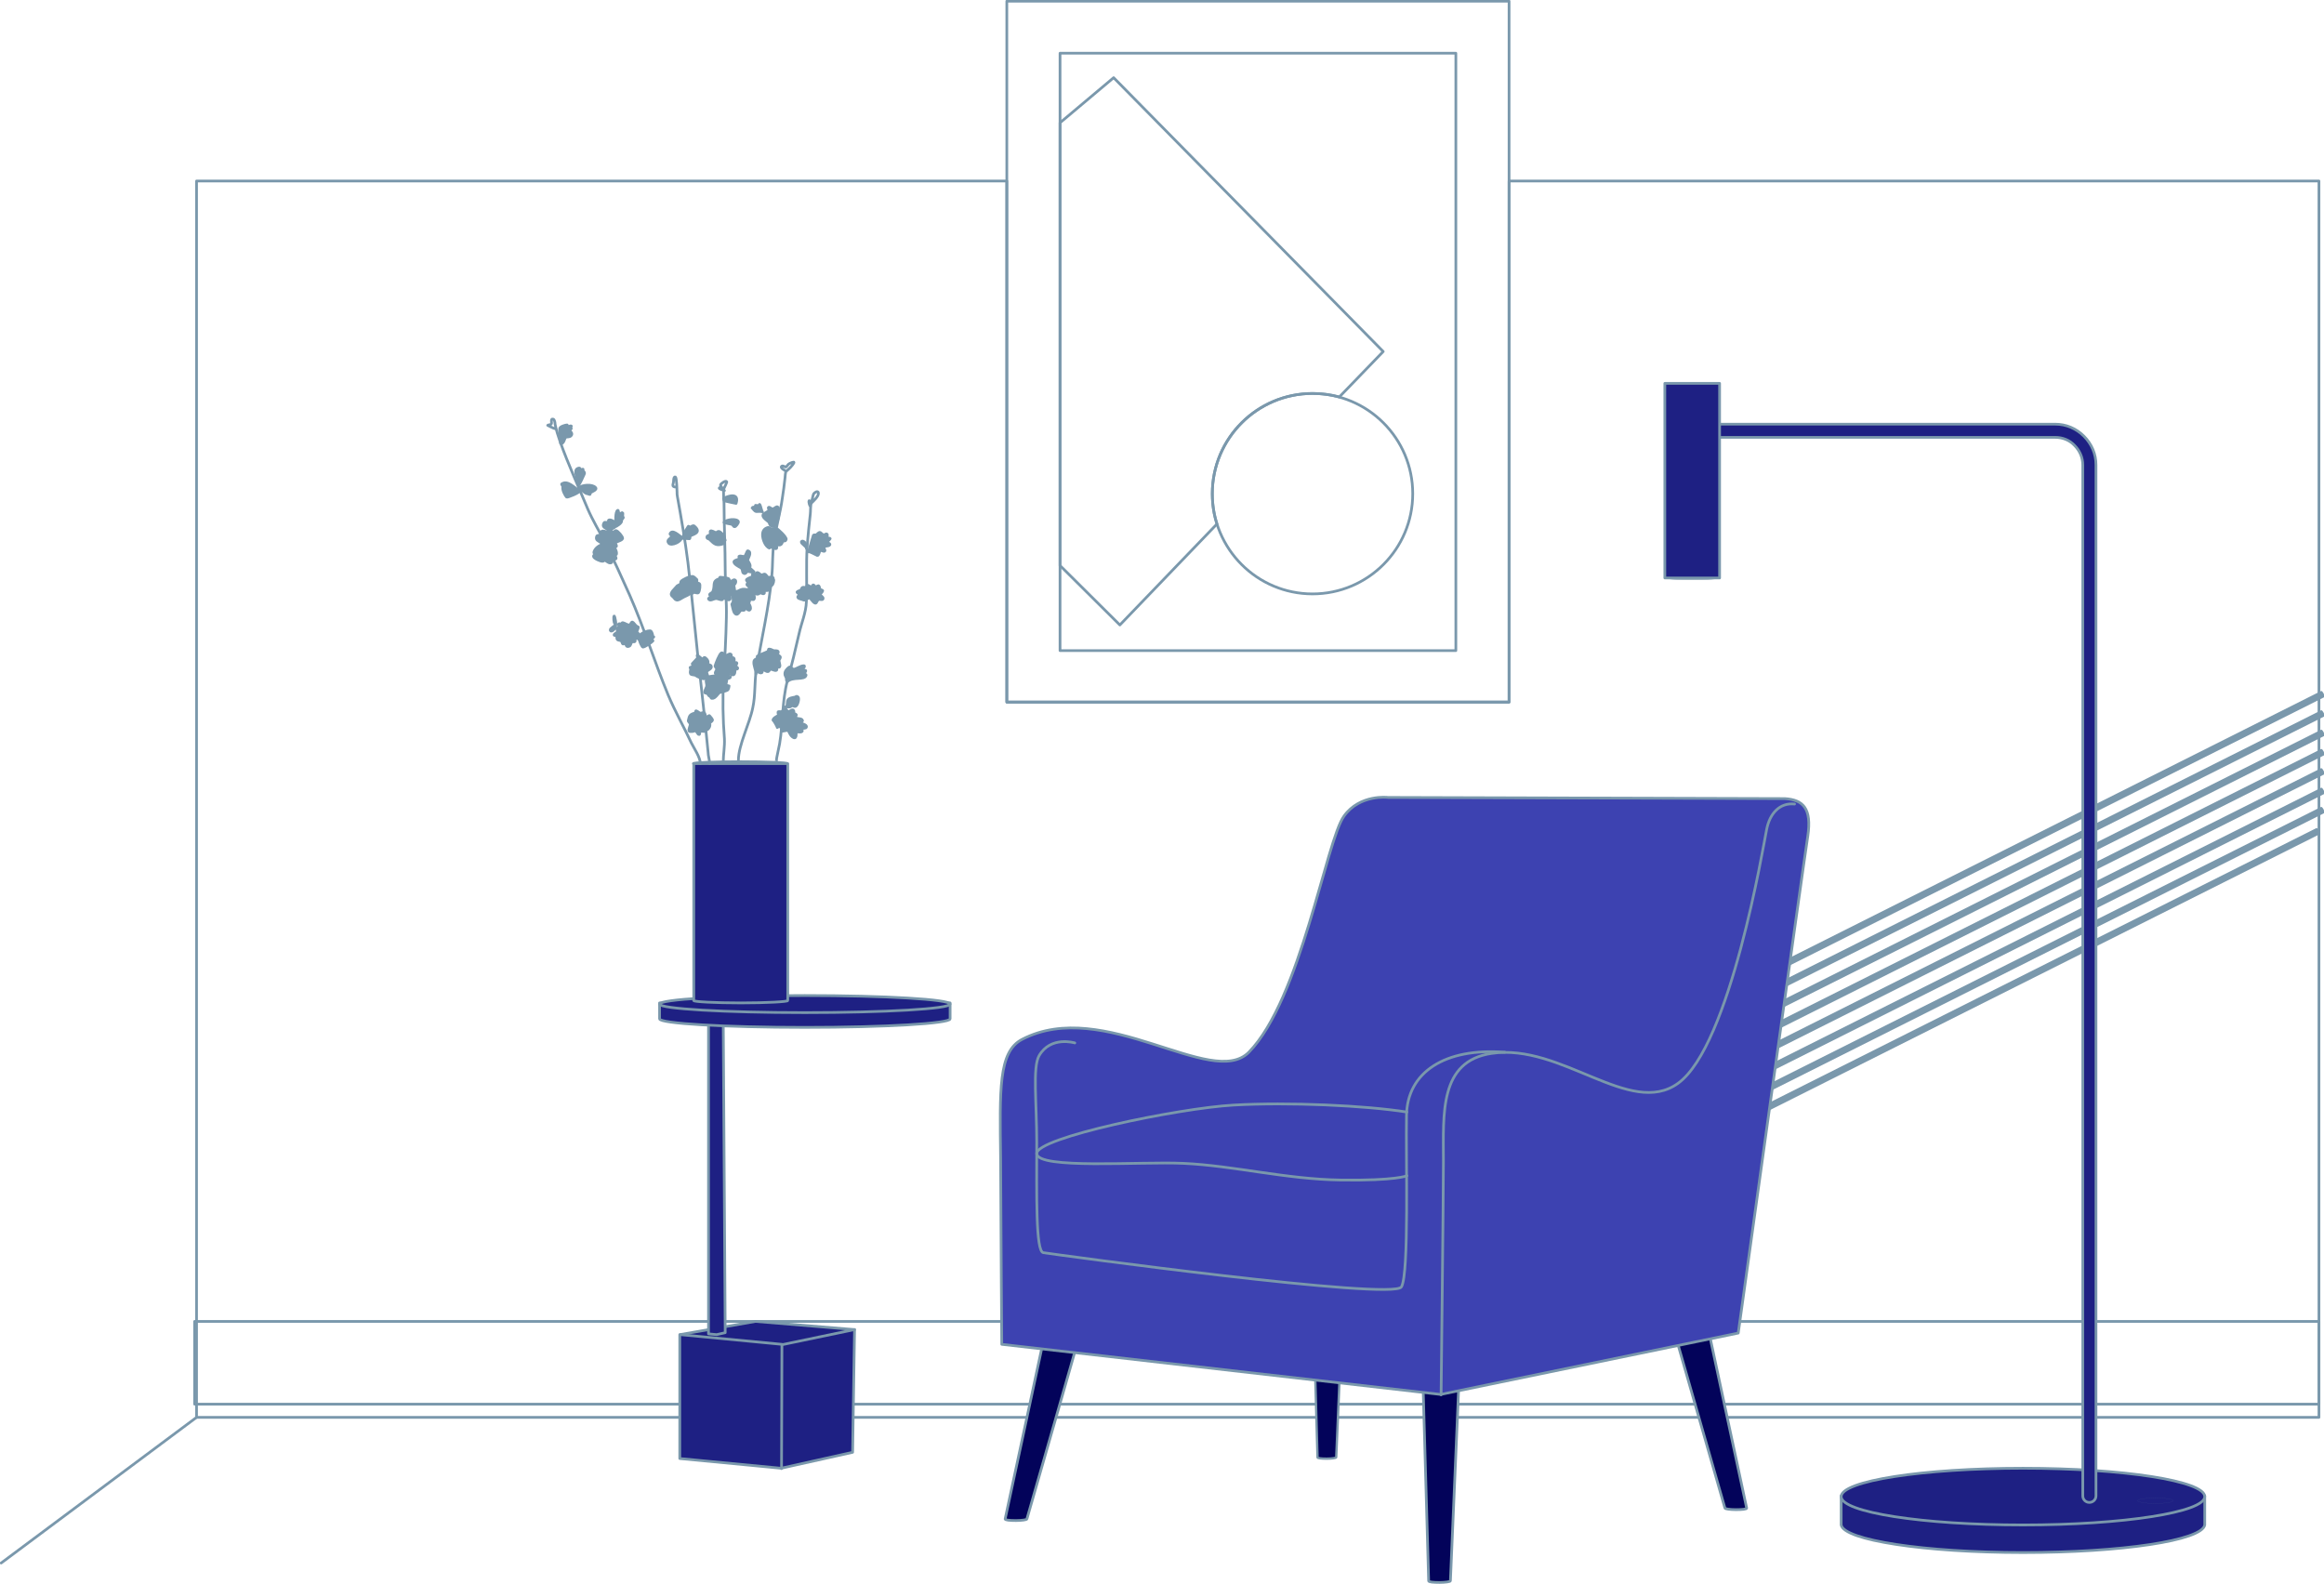 <svg xmlns:serif="http://www.serif.com/" xmlns="http://www.w3.org/2000/svg" xmlns:xlink="http://www.w3.org/1999/xlink" id="Layer_1" x="0px" y="0px" viewBox="0 0 598.3 407.8" style="enable-background:new 0 0 598.3 407.8;" xml:space="preserve"><style type="text/css">	.st0{fill-rule:evenodd;clip-rule:evenodd;fill:#1E2083;}			.st1{fill-rule:evenodd;clip-rule:evenodd;fill:none;stroke:#7A98AC;stroke-width:0.695;stroke-linecap:round;stroke-linejoin:round;stroke-miterlimit:1.5;}	.st2{fill:none;stroke:#7A98AC;stroke-width:0.695;stroke-linecap:round;stroke-linejoin:round;stroke-miterlimit:10;}			.st3{fill-rule:evenodd;clip-rule:evenodd;fill:none;stroke:#7A98AC;stroke-width:0.695;stroke-linecap:round;stroke-linejoin:round;stroke-miterlimit:10;}			.st4{fill-rule:evenodd;clip-rule:evenodd;fill:#1E2083;stroke:#7A98AC;stroke-width:0.695;stroke-linecap:round;stroke-linejoin:round;stroke-miterlimit:10;}			.st5{fill-rule:evenodd;clip-rule:evenodd;fill:#1E2083;stroke:#7A98AC;stroke-width:0.695;stroke-linecap:round;stroke-linejoin:round;stroke-miterlimit:1.5;}	.st6{fill:none;stroke:#7A98AC;stroke-width:0.699;stroke-linecap:round;stroke-linejoin:round;stroke-miterlimit:10;}			.st7{fill-rule:evenodd;clip-rule:evenodd;fill:#C6CFD6;stroke:#7A98AC;stroke-width:0.695;stroke-linecap:round;stroke-linejoin:round;stroke-miterlimit:10;}	.st8{fill:none;stroke:#7A98AC;stroke-width:2.36;stroke-linecap:round;stroke-linejoin:round;stroke-miterlimit:1.5;}			.st9{fill-rule:evenodd;clip-rule:evenodd;fill:#03035A;stroke:#7A98AC;stroke-width:0.695;stroke-linecap:round;stroke-linejoin:round;stroke-miterlimit:10;}			.st10{fill-rule:evenodd;clip-rule:evenodd;fill:#03035A;stroke:#7A98AC;stroke-width:0.694;stroke-linecap:round;stroke-linejoin:round;stroke-miterlimit:10;}			.st11{fill-rule:evenodd;clip-rule:evenodd;fill:#3D42B1;stroke:#7A98AC;stroke-width:0.695;stroke-linecap:round;stroke-linejoin:round;stroke-miterlimit:10;}	.st12{fill:none;stroke:#7A98AC;stroke-width:0.695;stroke-linecap:round;stroke-linejoin:round;stroke-miterlimit:1.5;}			.st13{fill-rule:evenodd;clip-rule:evenodd;fill:#1E2083;stroke:#7A98AC;stroke-width:0.695;stroke-linejoin:round;stroke-miterlimit:10;}			.st14{fill-rule:evenodd;clip-rule:evenodd;fill:#7A98AC;stroke:#7A98AC;stroke-width:0.695;stroke-linecap:round;stroke-linejoin:round;stroke-miterlimit:10;}</style><g transform="matrix(0.756,0,0,0.742,0,8.921)">	<rect x="-796.7" y="1000.6" class="st0" width="1586.8" height="598.4"></rect></g><rect x="50.1" y="340.2" class="st1" width="546.9" height="21.3"></rect><g transform="matrix(-0.182,0,0,0.182,505.11,313.129)">	<path class="st2" d="M1762.6,167.3v-437"></path></g><polygon class="st1" points="388.5,46.6 388.5,180.8 259.2,180.8 259.2,46.6 50.6,46.6 50.6,364.9 597,364.9 597,46.6 "></polygon><circle class="st3" cx="337.9" cy="127.1" r="25.8"></circle><path class="st2" d="M312.1,127.1c0-14.3,11.6-25.8,25.8-25.8c2.4,0,4.7,0.3,6.9,0.9l11.3-11.7l-69.4-70.5l-13.8,11.6v114l15.4,15.3 l25-26C312.5,132.5,312.1,129.9,312.1,127.1z"></path><path class="st4" d="M474,385.1v7.1c0,0.1,0,0.1,0,0.2c0,0.1,0,0.1,0,0.2c0.7,3.9,21.4,7.1,46.8,7.1c25.4,0,46.1-3.1,46.8-7.1h0 v-7.5H474z"></path><ellipse class="st5" cx="520.8" cy="385.3" rx="46.8" ry="7.3"></ellipse><g transform="matrix(-0.018,0,0,0.018,1170.94,421.818)">	<ellipse class="st6" cx="34224.4" cy="-1970.3" rx="253.9" ry="-39.9"></ellipse></g><g transform="matrix(-0.182,0,0,0.182,528.982,396.757)">	<ellipse class="st7" cx="513.1" cy="-1362.5" rx="38.8" ry="-2.6"></ellipse></g><g transform="matrix(-0.331,-0.212,0.212,0.65,1268.2,134.085)">	<path class="st8" d="M3820.8,1570.1L2663.7,991.7"></path></g><g transform="matrix(-0.331,-0.212,0.212,0.65,1269.54,128.152)">	<path class="st8" d="M3825.5,1573L2664.8,992.8"></path></g><g transform="matrix(-0.331,-0.212,0.212,0.65,1269.54,122.731)">	<path class="st8" d="M3826,1573.9L2665.3,993.7"></path></g><g transform="matrix(-0.331,-0.212,0.212,0.65,1269.54,117.31)">	<path class="st8" d="M3826.5,1574.7L2665.9,994.5"></path></g><g transform="matrix(-0.331,-0.212,0.212,0.65,1269.54,111.888)">	<path class="st8" d="M3827.2,1575.7L2666.4,995.4"></path></g><g transform="matrix(-0.331,-0.212,0.212,0.65,1269.54,106.467)">	<path class="st8" d="M3827.6,1576.5L2667,996.3"></path></g><g transform="matrix(-0.331,-0.212,0.212,0.65,1269.54,101.046)">	<path class="st8" d="M3828.2,1577.4L2667.5,997.1"></path></g><g transform="matrix(-0.331,-0.212,0.212,0.65,1269.54,95.625)">	<path class="st8" d="M3828.9,1578.3L2668.1,998"></path></g><path class="st9" d="M367.8,407C367.7,407.1,367.7,407.1,367.8,407c0,0.3,1.2,0.4,2.8,0.4c1.5,0,2.8-0.2,2.8-0.4h0l2.1-49l-9.1,0.1 L367.8,407z"></path><g transform="matrix(0.86,0,0,0.86,-234.777,-80.009)">	<path class="st10" d="M667.4,529.3C667.4,529.3,667.4,529.4,667.4,529.3c0,0.3,1.2,0.4,2.8,0.4c1.5,0,2.8-0.2,2.8-0.4h0l2.1-49  l-9.1,0.1L667.4,529.3z"></path></g><g transform="matrix(1,0,0,1,652.668,-95.436)">	<path class="st9" d="M-393.9,486.5C-393.9,486.6-393.9,486.6-393.9,486.5c0,0.3,1.2,0.4,2.8,0.4c1.5,0,2.8-0.2,2.8-0.4h0l13.8-48.1  l-9.1,0.1L-393.9,486.5z"></path></g><g transform="matrix(-1,0,0,1,-6288.33,-112.439)">	<path class="st9" d="M-6738,500.7C-6738,500.7-6738,500.7-6738,500.7c0,0.3,1.2,0.4,2.8,0.4c1.5,0,2.8-0.2,2.8-0.4h0l13.8-48.1  l-9.1,0.1L-6738,500.7z"></path></g><path class="st11" d="M257.9,346.1l113,12.9l76.6-15.8c0,0,16.7-120.2,17.9-127.9c1.1-7.3-1.3-9.4-5.9-9.7l-102.2-0.3 c0,0-7.2-0.9-11.3,4.8c-4.6,6.4-11.1,47.1-24.5,60.8c-9.5,9.6-37.3-14.3-58.4-3.3c-6.1,3.2-5.7,12.9-5.5,30.7 C257.7,320.6,257.9,346.1,257.9,346.1z"></path><path class="st2" d="M462,207c-3.8-0.4-6.4,2.4-7.2,6.6c-0.8,3.9-9.3,55.6-22.8,65.3c-12.3,8.9-30-10.4-48-7.7 c-13.5,2-12.4,15.5-12.4,27.8c0,9.1-0.6,60.1-0.6,60.1"></path><path class="st2" d="M387.4,270.9c-15.5-1.2-25.1,5.2-25.3,16.2c-0.2,11,0.7,40.6-1.3,44.2c-2,3.6-89-8.3-92.2-8.8 c-2-0.3-1.7-14.9-1.7-28.5c0-10-1.1-19.2,0.6-22.2c3-5.2,9.2-3.3,9.2-3.3"></path><path class="st2" d="M362.2,286.3c-10.7-1.7-30.5-2.6-44.6-1.8c-14.2,0.8-50.9,8.4-50.7,12.5c0.2,4.1,26.7,2,37.7,2.5 c13.1,0.6,26.4,4.1,40.6,4.3c14.2,0.2,17-1.1,17-1.1"></path><line class="st12" x1="50.6" y1="364.9" x2="0.3" y2="402.4"></line><path class="st13" d="M536.2,385.1c0,0.9,0.7,1.7,1.7,1.7c0.9,0,1.7-0.7,1.7-1.7V119.7c0-2.8-1.1-5.4-3.1-7.4c-2-2-4.6-3.1-7.4-3.1 h-87c-0.9,0-1.7,0.7-1.7,1.7c0,0.9,0.7,1.7,1.7,1.7h87c1.9,0,3.7,0.7,5,2.1c1.3,1.3,2.1,3.1,2.1,5V385.1z"></path><path class="st4" d="M220,342.3l-25.5-2.1l-19.5,3.4v31.9l26.1,2.5l18.4-4.1L220,342.3z"></path><path class="st2" d="M220,342.3l-18.7,3.9l-0.1,31.9"></path><path class="st4" d="M186.2,263.6l0.5,79.5l-2.2,0.5l-2.1-0.2v-79.8L186.2,263.6z"></path><path class="st4" d="M169.8,262.3C169.8,262.3,169.8,262.3,169.8,262.3c0,1.2,16.8,2.2,37.4,2.2c20.6,0,37.4-1,37.4-2.2 c0,0,0,0,0-0.1h0v-4h-74.8L169.8,262.3L169.8,262.3z"></path><ellipse class="st4" cx="207.2" cy="258.5" rx="37.4" ry="2.2"></ellipse><ellipse class="st14" cx="190.6" cy="196.6" rx="12.1" ry="0.5"></ellipse><path class="st4" d="M178.6,257.6c0,0.3,5.4,0.6,12.1,0.6c6.7,0,12.1-0.3,12.1-0.6v-61h-24.2V257.6z"></path><path class="st2" d="M199.8,196.3c0.1,0,0.1-1.1,0.2-1.4c0.2-1.1,0.5-2.3,0.7-3.4c0.9-5.3,0.6-10.9,2-16.2c1.1-4,2.1-8.1,3-12.1 c0.6-2.8,1.8-5.4,1.9-8.3c0.2-4.8-0.1-9.6,0.2-14.3c0.2-2.7,0.5-5.5,0.8-8.2c0.1-0.6,0-2.5,0.3-2.9c0.5-0.5,1.9-1.7,1.8-2.6 c-0.1-0.7-1-0.1-1.2,0.2c-0.3,0.5-0.4,2.1-0.8,2.4c0,0-0.3-0.7-0.4-0.6c-0.2,0.3,0.2,1.6,0.4,1.5"></path><path class="st2" d="M190.1,195.7c0-3.9,2.9-9.4,3.7-13.5c0.7-3.2,0.4-6.5,0.9-9.6c1.3-8.1,3.3-16.2,4-24.4c0.3-3.1,0.1-5.9,0.6-9 c0.5-3.7,1.6-7.2,2.1-10.9c0.3-1.8,0.5-3.5,0.7-5.3c0-0.1,0.1-1.6,0.3-1.7c0.6-0.4,1.7-1.5,2-2.2c0.2-0.4-1.2,0.2-1.4,0.4 c-0.2,0.2-0.4,0.5-0.6,0.7c-0.2,0.2-0.7-0.4-1.1-0.2c-0.7,0.4,1,1.3,1.2,1.3"></path><path class="st2" d="M186.2,196.1c0-1.8,0.4-3.9,0.3-5.9c-0.4-5.1-0.5-10.3-0.2-15.5c0.3-5.2,0.6-10.5,0.7-15.7 c0.1-4.1-0.3-8.2-0.3-12.3c0-5.7-0.3-11.4-0.3-17.1c0-1-0.3-2.8,0-3.9c0.1-0.2,0.8-1.6,0.7-1.7c-0.3-0.4-1.5,0.5-1.6,0.8 c-0.1,0.3,0.5,0.7,0.3,0.8c-0.1,0.1-0.4-0.2-0.6,0c-0.3,0.3,1.2,0.6,1.3,0.7"></path><path class="st2" d="M182.7,196.6c0-0.9-0.4-2-0.4-2.9c-0.5-5.4-1.1-10.8-1.7-16.3c-1.3-10.9-2.2-21.8-3.5-32.6 c-0.7-5.6-1.7-11.3-2.7-16.9c-0.1-0.4-0.1-0.8-0.1-1.2c0-0.3-0.1-3.7-0.4-3.9c-0.5-0.2-0.5,1-0.5,1.1c0,0.7-0.7,1.5,0.7,1.5"></path><path class="st2" d="M180.3,196.6c0-1.6-1.6-3.9-2.3-5.3c-1.9-4.1-4.2-8.1-6-12.4c-3.5-8.5-6.2-17.3-9.9-25.7 c-2-4.5-4.1-9.1-6.3-13.5c-1.5-2.9-3.2-5.7-4.5-8.7c-2.4-5.8-5-11.4-7.1-17.3c-0.5-1.4-1-3-1.3-4.5c0-0.3-0.1-1.2-0.5-1.3 c-0.8-0.2-0.2,1.1-0.5,1.3c-0.2,0.2-0.6,0.1-0.9,0.3c0,0,1.7,0.9,2,0.9"></path><path class="st14" d="M208.2,142.1c0-0.3,1.9,0.8,2.2,0.9c0.4,0.1,0.5-0.9,0.7-1.2c0.2-0.3,0.9,0.3,1.2,0.1c0.3-0.2-0.3-0.8-0.2-1.1 c0.1-0.2,1.2-0.2,1.4-0.4c0.6-0.4-0.6-0.7-0.6-0.8c0-0.1,1-0.9,0.8-1c-0.2-0.1-0.7,0-0.7-0.2c-0.1-0.2,0.1-0.8-0.1-0.9 c-0.3-0.2-0.6,0.3-0.9,0.2c-0.3-0.1-0.5-0.4-0.8-0.6c-0.4-0.2-0.8,0.5-1.1,0.6c-0.2,0.1-0.5-0.1-0.7,0.1 C209.3,138.2,208.2,141.6,208.2,142.1z"></path><path class="st14" d="M207.6,141.2c0-0.6-1.4-1.2-1.3-1.7c0.1-0.3,0.4-0.2,0.6-0.1C207.5,139.7,207.6,140.7,207.6,141.2z"></path><path class="st14" d="M208,154.1c0.4-0.9,1.2,1.1,1.9,1.2c0.4,0,0.4-0.7,0.8-0.9c0.3-0.2,0.8,0.1,1.1-0.1c0.5-0.5-0.7-0.9-0.6-1.3 c0.1-0.3,0.5-0.5,0.6-0.9c0-0.2-0.5-0.2-0.7-0.4c-0.1-0.2-0.1-0.8-0.4-0.9c-0.3,0-0.4,0.3-0.7,0.3c-0.2,0-0.4-0.6-0.7-0.5 c-0.2,0.1-0.2,0.5-0.4,0.5c-0.3,0.1-0.7-0.5-1.1-0.4c-0.2,0.1,0,0.5-0.2,0.5c-0.2,0.1-0.5,0-0.7,0c-0.7,0-0.3,0.4-0.9,0.8 c-0.2,0.1-0.7,0.2-0.8,0.4c-0.1,0.2,0.5,0.4,0.5,0.6c0.1,0.3-0.4,0.5-0.3,0.8c0.1,0.4,1.2,0.5,1.5,0.7 C207.3,154.7,208,153.7,208,154.1z"></path><path class="st14" d="M202.7,175.5c1.4-1.4,4.4-0.3,4.8-1.6c0.1-0.3-0.3-0.3-0.4-0.5c-0.1-0.1,0.5-0.6,0.3-0.8 c-0.2-0.1-0.8,0.1-0.9-0.1c-0.1-0.1,0.7-0.7,0.6-1c0-0.1-0.1-0.1-0.2-0.1c-0.8,0-1.8,0.8-2.5,0.9c-0.4,0.1-0.9-0.9-1.3-0.5 c-0.6,0.5-1.2,1.1-1,2c0.1,0.3,0.4,0.8,0.4,1.1C202.3,175,202.7,175.5,202.7,175.5z"></path><path class="st14" d="M200.1,187.3c0-0.2,1.1-0.3,1.1-0.1c0,0.3-0.1,0.8,0.1,1c0.2,0.2,1.2-0.3,1.6-0.1c0.2,0.1,0.5,1.4,1.4,1.8 c0.9,0.4,0.6-1.3,0.7-1.4c0.5-0.2,1,0.2,1.5-0.2c0.2-0.2-0.3-0.6,0-0.7c0.3-0.2,1,0,1.1-0.4c0.2-0.7-1.3-0.8-1.5-1.2 c-0.1-0.1,0.6-0.3,0.5-0.5c-0.2-0.7-1.4-0.3-1.8-0.8c-0.1-0.2,0.3-0.5,0.2-0.7c-0.1-0.2-0.5-0.2-0.6-0.4c-0.1-0.3,0.1-0.5-0.2-0.8 c-0.4-0.2-0.9,0.4-1.2,0.4c-0.4,0-0.5-0.7-0.9-0.7c-0.4,0.1-0.5,0.5-0.9,0.7c-0.2,0.1-0.8-0.1-0.9,0.1c-0.1,0.2,0.2,0.8,0.1,0.9 c-0.4,0.2-1.4,0.7-1.4,1.2c0,0,0.1,0.1,0.1,0.1C199.4,185.8,200.1,187.1,200.1,187.3z"></path><path class="st14" d="M202.2,182c0,0,0.3,0,0.4,0c0.3,0,0.8,0.1,1-0.1c0.5-0.5,0.9,0.2,1.3-0.1c0.5-0.3,0.9-1.9,0.6-2.3 c-0.5-0.5-0.6,0-1,0c-0.5,0.1-1.4,0.2-1.7,0.8C202.6,180.8,202.8,182,202.2,182z"></path><path class="st14" d="M194.6,173.5c0-1.2,1,0,1.5-0.3c0.2-0.1,0.1-0.6,0.3-0.7c0.4-0.1,0.8,0.4,1.2,0.4c0.4,0.1,0.5-0.6,0.8-0.6 c0.4,0,1,0.4,1.4,0.3c0.4-0.1,0.1-0.6,0.2-0.8c0.1-0.2,0.6,0.1,0.7-0.1c0.3-0.4-0.3-1.5-0.1-1.8c0.1-0.2,0.3-0.5,0.3-0.7 c-0.1-0.4-0.5-0.4-0.7-0.6c-0.1-0.2,0.3-0.6,0.1-0.9c-0.3-0.3-0.8-0.1-1.1-0.2c-0.4-0.1-0.7-0.4-1.2-0.4c-0.3,0-0.1,0.4-0.3,0.6 c-1,0.5-1.8,0.7-2.7,1.2c-0.2,0.1,0.1,0.5-0.1,0.6c-0.3,0.2-0.7,0.3-0.8,0.7C193.9,171.3,194.6,172.2,194.6,173.5z"></path><path class="st14" d="M199.1,149.1c0-1-0.9-0.3-1.4-0.5c-0.3-0.2-0.5-0.8-0.9-0.8c-0.3,0-0.5,0.3-0.8,0.2c-0.4-0.1-0.6-0.6-1.1-0.6 c-0.2,0-0.2,0.4-0.4,0.4c-0.2,0-0.7-0.1-0.8,0.1c-0.1,0.1,0.2,0.4,0.1,0.5c-0.3,0.2-1.2,0.4-1.6,0.8c-0.2,0.2,0.4,0.7,0.4,0.8 c0,0.2-0.4,0.3-0.3,0.5c0,0.3,0.4,0.3,0.5,0.6c0.2,0.5,0,1.2,0.3,1.7c0,0,0,0,0,0c0.3,0.6,1-0.2,1.3,0c0.8,0.5,1.2-0.2,1.4-0.2 c0.3,0.1,0.6,0.4,0.9,0.2c0.2-0.1,0-0.5,0.1-0.7c0.3-0.2,0.7,0.1,1.1-0.2c0.3-0.2,0.1-0.6,0.2-0.8c0.1-0.2,0.5-0.2,0.6-0.4 C199,150.6,199.4,149.3,199.1,149.1z"></path><path class="st14" d="M198.4,140.7c-0.1,0,0.3,0.2,0.3,0.2c0.2,0.1,1,0.5,1.2,0.3c0.2-0.2-0.1-0.8,0.1-0.9c0.2-0.1,0.5,0.1,0.8,0 c0.6-0.2,0.5-0.6,0.7-0.9c0.2-0.2,0.6,0,0.8-0.3c0-0.1,0.1-0.1,0.1-0.2c0.2-0.6-2.2-2.8-2.6-2.9c-0.4-0.1-0.8,0.3-1.1,0.2 c-0.3,0-0.7-0.5-1-0.4c-1.9,0.5-1.5,2.6-0.9,3.9c0.2,0.5,0.8,1.3,1.3,1.4C198.2,141.1,198.4,140.8,198.4,140.7z"></path><path class="st14" d="M200.5,132.4c0.3-0.2,0-1.8-0.3-1.9c-0.3-0.2-0.8,0.4-1.2,0.5c-0.4,0.1-0.8-0.5-1.1-0.4 c-0.3,0.1,0.2,0.7,0,0.9c-0.2,0.2-1.5,0.8-1.5,1.1c-0.1,0.7,1.1,1.4,1.5,1.8c0.2,0.2,0.2,0.6,0.4,0.8 C199.7,136.7,200.5,133.3,200.5,132.4z"></path><path class="st14" d="M196.3,131.8c-0.2-0.1-0.5-1.7-0.7-1.9c-0.1-0.1-0.1,0-0.1,0.1c0,0.3-0.8,0.1-1,0.1c-0.1,0,0.2,0.3,0,0.4 c0,0-0.9,0.1-0.9,0.2c0.4,0.4,0.6,0.9,1.1,1C194.9,131.7,196.1,131.6,196.3,131.8z"></path><path class="st14" d="M188.8,150.6c0.5,0,0.9-1.1,0.4-1.3c-0.4-0.2-0.9,0.5-1.2,0.4c-0.2-0.1-0.2-0.5-0.4-0.7 c-0.2-0.2-1.9-0.4-2.2-0.4c-0.2,0,0,0.4-0.3,0.4c-1.9,0.7-0.9,1.7-1.6,3.3c-0.1,0.3-0.6,0.4-0.8,0.7c-0.1,0.2,0.3,0.4,0.2,0.6 c0,0.2-0.6,0.4-0.5,0.6c0.4,0.7,1.3-0.1,2-0.1c0.4,0,1.1,0.4,1.5,0.3c0.2,0,0.1-0.4,0.4-0.4c0.4,0,1.1,0.6,1.5,0.4 c0.4-0.2,0-0.8,0.2-1.1c0.3-0.3,0.7,0,0.9-0.4C189.3,152.8,189.1,150.8,188.8,150.6z"></path><path class="st14" d="M192.3,154.7c0,0,0.4,0.4,0.5,0.4c0.2,0,0.1-0.6,0.3-0.7c0.3-0.2,0.8,0.1,1-0.1c0.4-0.3-0.2-2.2-0.7-2.5 c-0.3-0.2-0.6,0-0.9,0c-1.4-0.2-1.4-0.2-2.6,0.4c-0.3,0.1-0.9,0-1,0.3c-0.5,0.9,0,1.8-0.2,2.5c0,0.2-0.3,0.4-0.3,0.6 c0,0.1,0.5,2,0.6,2.1c0.9,1.2,1.3-0.3,1.7-0.5c0.2-0.2,0.6,0,0.9-0.1c0.1-0.1,0-0.4,0.2-0.4c0.4-0.1,0.7,0.4,1.1,0.4 C193.8,156.7,192.6,155,192.3,154.7z"></path><path class="st14" d="M192.8,146c0.9,0-0.3-1.7-0.3-1.7c-0.1-0.4,1.3-2.2,0-2.5c-0.2,0-0.5,1.2-0.8,1.4c-0.4,0.2-1-0.2-1.4,0 c-0.3,0.1,0.3,0.5-0.1,0.7c-0.3,0.2-1,0.3-1.2,0.6c-0.4,0.6,1.4,1.5,1.6,1.6c0.8,0.4,0.3,1.3,0.9,1.5c0.5,0.3,0.7-0.5,1-0.5 c0.1,0,2.4,0.6,1.4-0.1C193.6,146.7,193.2,146.4,192.8,146z"></path><path class="st14" d="M186.7,139.1c0,0-0.3-1.3-0.8-1.7c-0.2-0.2-0.6-0.6-0.9-0.6c-0.3,0-0.5,0.4-0.8,0.3c-0.2-0.1-1.1-0.6-1.3-0.4 c-0.2,0.2,0.1,0.7-0.1,0.9c-0.2,0.3-0.7,0.2-0.8,0.6c-0.1,0.6,0.5,0.4,0.8,0.8c1.1,1.1,1.7,1.6,3.4,1 C186.6,139.8,186.4,139.2,186.7,139.1z"></path><path class="st14" d="M186.4,134.5c0.5-0.8,3.4-1.1,3.7-0.2c0.1,0.3-0.7,1.4-1,1.3c0,0,0,0,0,0c-0.3,0-0.4-0.5-0.7-0.6 C187.7,134.8,187,134.8,186.4,134.5z"></path><path class="st14" d="M186.3,128.3c1.3-0.7,4.1-1.5,3.2,1.3c0,0-2.5-0.5-2.8-0.6c-0.2-0.1-0.4-0.3-0.4-0.5 C186.3,128.4,186.2,128.3,186.3,128.3z"></path><path class="st14" d="M175.8,138.6c0,0,1.6,0.1,1.7,0.1c0.2,0,0.1-0.6,0.2-0.7c0.5-0.4,3.2-0.8,1-2.6c-0.3-0.2-0.8,0.2-1,0.3 c-0.1,0.1-0.4-0.3-0.5-0.2c0,0-0.8,1.3-1,1.6c-0.2,0.4-0.2,0.6-0.3,1C175.8,138.3,175.7,138.7,175.8,138.6z"></path><path class="st14" d="M175.5,138.3c-0.6-0.3-2.4-2.2-3-0.9c-0.1,0.2,0.5,0.5,0.4,0.7c-0.2,0.6-1.5,0.9-0.7,1.8 C172.9,140.6,175.5,139.5,175.5,138.3z"></path><path class="st14" d="M178.1,152.8c0,0.1,0.5-0.3,0.6-0.3c0.2,0,0.9,0.3,1.1,0.1c0.4-0.5,0.5-2.1,0.3-2.3c-0.2-0.2-0.6-0.2-0.7-0.4 c-0.1-0.2,0.1-0.6,0-0.7c-0.3-0.2-0.6-0.7-1.1-0.8c-0.7-0.1-2.6,0.8-3,1.3c-0.1,0.1,0,0.4-0.1,0.6c-0.5,0.5-0.7,0.2-1.2,0.9 c-0.3,0.4-1.3,1.2-1.2,1.9c0,0.2,0.4,0.5,0.6,0.7c1,1.5,1.7,0.2,3.3-0.4C176.9,153.4,177.8,152.6,178.1,152.8z"></path><path class="st14" d="M187.7,176.6c-0.2-0.1-0.6-0.1-0.7-0.2c-0.3-0.4,0.5-1.5-0.2-1.9c-0.7-0.5-4.2-0.8-4.8,0.1 c-0.5,0.7,0.1,1.5-0.1,2.2c-0.1,0.3-0.7,1.4-0.4,1.6c0.2,0.1,0.5,0,0.6,0.2c0.4,0.3,0.2,0.5,0.7,0.7c0.2,0.1,0.2,0.5,0.5,0.5 c0.9,0.1,1.6-1.4,2-1.5c0.1,0,2-0.5,2.1-0.7C187.7,177.1,187.6,176.9,187.7,176.6z"></path><path class="st14" d="M188,173.4c0.2,0.4,0.8,0.4,0.9,0.3c0.5-0.5,0.2-1,0.4-1.4c0.1-0.1,0.5,0.1,0.6-0.2c0.1-0.3-0.4-0.4-0.5-0.6 c-0.1-0.2,0.4-0.6,0.3-0.8c-0.1-0.3-0.6,0-0.6-0.1c-0.3-0.4,0.3-1.3-0.6-1.3c0,0-0.1,0-0.1,0c-0.2-0.2,0-0.8-0.3-0.9 c-0.4-0.2-0.7,0.3-1.1,0.3c-0.4,0-0.9-0.8-1.3-0.6c-0.5,0.3-1.4,2.6-1.6,3.3c-0.1,0.2,0.3,0.5,0.4,0.8c0.1,0.4-0.7,1-0.2,1.4 c0.1,0.1,2.8,1.1,2.9,1.1c0.3,0,0.6-0.1,0.8-0.3C188,174.4,188,173.4,188,173.4z"></path><path class="st14" d="M182,171c0.7-0.5,0-1.4-0.5-1.7c-0.4-0.2-0.4,0.5-0.8,0.3c-0.2-0.1-1-0.9-1.2-0.9c-0.1,0,0.2,0.7,0,0.8 c-0.1,0.1-1.3,1.4-1.3,1.4c0,0.2,0.3,0.4,0.2,0.6c-0.1,0.2-0.5,0.2-0.7,0.3c-0.1,0.1,0,0.2,0,0.2c0.3,0.5-0.2,0.8,0.1,1.5 c0.2,0.3,1,0.2,1.3,0.4c0.2,0.2,2,1.1,2.3,0.8c0.1-0.1-0.3-0.2-0.3-0.2c0-0.4,1.1,0.4,1.2,0c0.1-0.4-0.5-1.2-0.3-1.6 c0.1-0.4,1.4-0.7,1.1-1.4C183.1,171.2,182.2,171,182,171z"></path><path class="st14" d="M178.9,188.1c0.5,0,0.7,1.1,1.1,1c0.2,0,0.1-0.7,0.3-0.8c0.3-0.2,0.8,0.1,1.1,0c0.1-0.1,0-0.4,0.1-0.5 c0.2-0.2,0.6,0.2,0.7,0c0.5-0.5,0.7-1,0.5-1.6c0-0.1,0.6-0.5,0.7-0.7c0.2-0.3-0.6-1-0.7-1.2c-0.2-0.3-0.5,0.4-0.8,0.3 c-0.4-0.2-0.3-0.9-0.6-1.1c-0.4-0.2-0.7,0.2-1,0.1c-0.4-0.1-0.7-0.5-1.1-0.6c-0.2,0,0,0.4-0.2,0.5c-1.4,0.5-1.5,0.6-1.8,2 c-0.1,0.3,0.5,0.6,0.5,1c0,0.4-0.5,1.3-0.3,1.7C177.5,188.5,178.9,188.3,178.9,188.1z"></path><path class="st14" d="M163.4,160.7c-1-1.3-0.8,0.1-1.4,0.2c-0.6,0-1.1-0.5-1.7-0.6c-0.2,0-0.2,0.2-0.3,0.3c-0.2,0.1-0.5-0.1-0.7,0 c-0.2,0.1,0.1,0.7,0.1,0.8c-0.1,0.2-0.6,0.2-0.6,0.5c0,0.2,0.2,0.5,0.2,0.7c-0.1,0.3-1,0.6-0.9,0.9c0.1,0.2,0.5,0,0.6,0.2 c0.2,0.3,0,0.6,0.2,0.9c0.2,0.3,0.7,0.2,1,0.4c0.3,0.2,0.2,0.7,0.5,0.8c0.2,0.1,0.3-0.2,0.5-0.2c0.4,0.1,0.1,1.1,1,0.8 c0.6-0.2,0.4-0.8,0.8-1.1c0.2-0.2,0.6,0.1,0.8-0.2c0.1-0.2-0.1-0.5,0-0.7c0.2-0.2,1,0.2,1.2-0.2c0.3-0.6-0.7-1.4-0.7-1.5 c-0.1-0.3,0.4-0.9,0.3-1.3C164.1,161.4,163.6,161,163.4,160.7z"></path><path class="st14" d="M158.4,161.4c0.4-0.3-0.1-2.9-0.3-2.8c-0.2,0.1-0.1,1.8,0.2,2c0,0,0.2,0.2,0.2,0.2c-0.1,0.3-1.5,1-1.4,1.4 C157.3,163,158.4,161.9,158.4,161.4z"></path><path class="st14" d="M158.4,139.8c0.2-0.4,1.8-0.6,1.9-1.2c0-0.5-1.2-1.9-1.7-2c-0.3,0-0.6,0.5-0.8,0.4c-0.3-0.1-0.7-0.8-1.1-0.8 c-0.2,0-0.1,0.6-0.3,0.7c-0.4,0.1-1.1-0.4-1.5-0.1c-0.2,0.2,0,0.6-0.1,0.8c-0.2,0.3-1.1,0.1-1.2,0.5c-0.3,1,0.4,1.1,1.1,1.6 c0.3,0.2,0.1,1,0.3,1.1c0.8,0.4,1.5-0.5,2.1-0.6C157.7,140.3,159.4,141.6,158.4,139.8z"></path><path class="st14" d="M158.3,135.6c0.3,0.1,2-1.1,1.7-1.5c-0.3-0.4-1,0.6-1.3,0.5c-0.4-0.1-1.4-1-2-0.7c-0.2,0.1,0.2,0.5,0,0.6 c-0.2,0.1-1.1-0.2-1.2,0.1c-0.6,1.1,0.2,1.2,1.1,1.8C156.7,136.5,158.3,136,158.3,135.6z"></path><path class="st14" d="M157.9,140.9c0,0,0.2,0,0.2,0c0.3,0.1,0.9,1.7,0.5,1.9c-0.5,0.2,0.1,0.7,0,1c-0.2,0.3-0.8,0.1-1,0.4 c-0.1,0.2,0.1,0.6-0.3,0.7c-0.6,0.2-1.1-0.5-1.7-0.7c0,0-0.2,0.3-0.4,0.3c-0.5,0.1-2.3-0.7-2.4-1.2c-0.1-0.2,0.2-0.4,0.3-0.6 c0-0.2-0.3-0.3-0.2-0.6c0.3-1,1.5-1.9,2.5-1.9c0.7,0,1.3,0.1,2,0.3C157.7,140.9,158.2,141.1,157.9,140.9z"></path><path class="st14" d="M159.4,134.6c0.3-0.2,0.8-0.9,1-1.2c0.2-0.2,0-0.2-0.1-0.5c0-0.1,0.1-0.9,0-0.9c-0.3-0.1-0.6,0.4-0.9,0.3 c-0.2,0-0.1-1.1-0.4-0.9c-0.6,0.3-0.6,3.1-0.3,3.6C158.8,135,159.4,134.8,159.4,134.6z"></path><path class="st14" d="M151.2,127.1c0.2,0.1,0.4,0.1,0.6,0.2c0.3,0,0-0.3,0.3-0.5c0.2-0.2,1.8-0.7,1.2-1.3c-0.8-0.9-3.5-0.7-4.3,0.1 c0,0.1,0.8,0.6,0.9,0.7C150.3,126.6,150.8,127.1,151.2,127.1z"></path><path class="st14" d="M149.2,126.4c-1.3-0.8-3.1-2.9-4.6-1.8c-0.1,0.1,0.3,0.5,0.3,0.7c-0.2,0.8,0.5,2.2,1,2.7 C146.1,128.1,149.2,126.9,149.2,126.4z"></path><path class="st14" d="M148.9,124.9c0.2,0.2,1.5-2.8,1.5-2.8c0.3-0.6-0.3-0.6-0.3-1.2c0,0,0-0.1,0-0.1c-0.2-0.1-0.3,0.2-0.5,0.2 c-0.2-0.1-0.2-0.5-0.5-0.5c-1.5,0.2-0.7,1.9-0.5,2.9C148.7,123.6,148.9,124.9,148.9,124.9z"></path><path class="st14" d="M144.3,114.1c0.8,0.5,1.1-1.4,1.3-1.5c0.5-0.2,1,0,1.4-0.4c0.6-0.6-0.2-1.1-0.4-1.5c-0.1-0.1,0.9-0.3,0.3-0.5 c-0.1,0-0.3,0-0.3-0.1c0,0,0.6-0.3,0.5-0.4c-0.3-0.2-0.7,0.2-1,0.2c-0.2,0,0.1-0.4-0.1-0.5c-0.4,0-1.8,0.4-1.9,0.9 c-0.1,0.8,0,1.8,0.2,2.5c0.1,0.3,0.1,0.5,0.1,0.8C144.3,113.8,144.3,114.2,144.3,114.1z"></path><path class="st14" d="M164.7,165c-0.1,0.1,0.6,1.6,0.8,1.6c0.5,0,2.4-1.3,2.6-1.6c0.1-0.2-0.5-0.1-0.5-0.3c0.1-0.3,0.5-0.4,0.7-0.7 c0.1-0.2-0.5-0.1-0.5-0.2c0,0,0.1-0.2,0.2-0.2c0.1-0.1-0.2-0.9-0.4-1.1C167.2,162,163.3,163.4,164.7,165z"></path><rect x="259.2" y="0.3" class="st1" width="129.3" height="180.4"></rect><rect x="272.9" y="13.7" class="st3" width="101.9" height="153.8"></rect><rect x="428.6" y="98.7" class="st5" width="14.1" height="50.1"></rect><path class="st2" d="M201.3,346.1l-26.2-2.5"></path></svg>